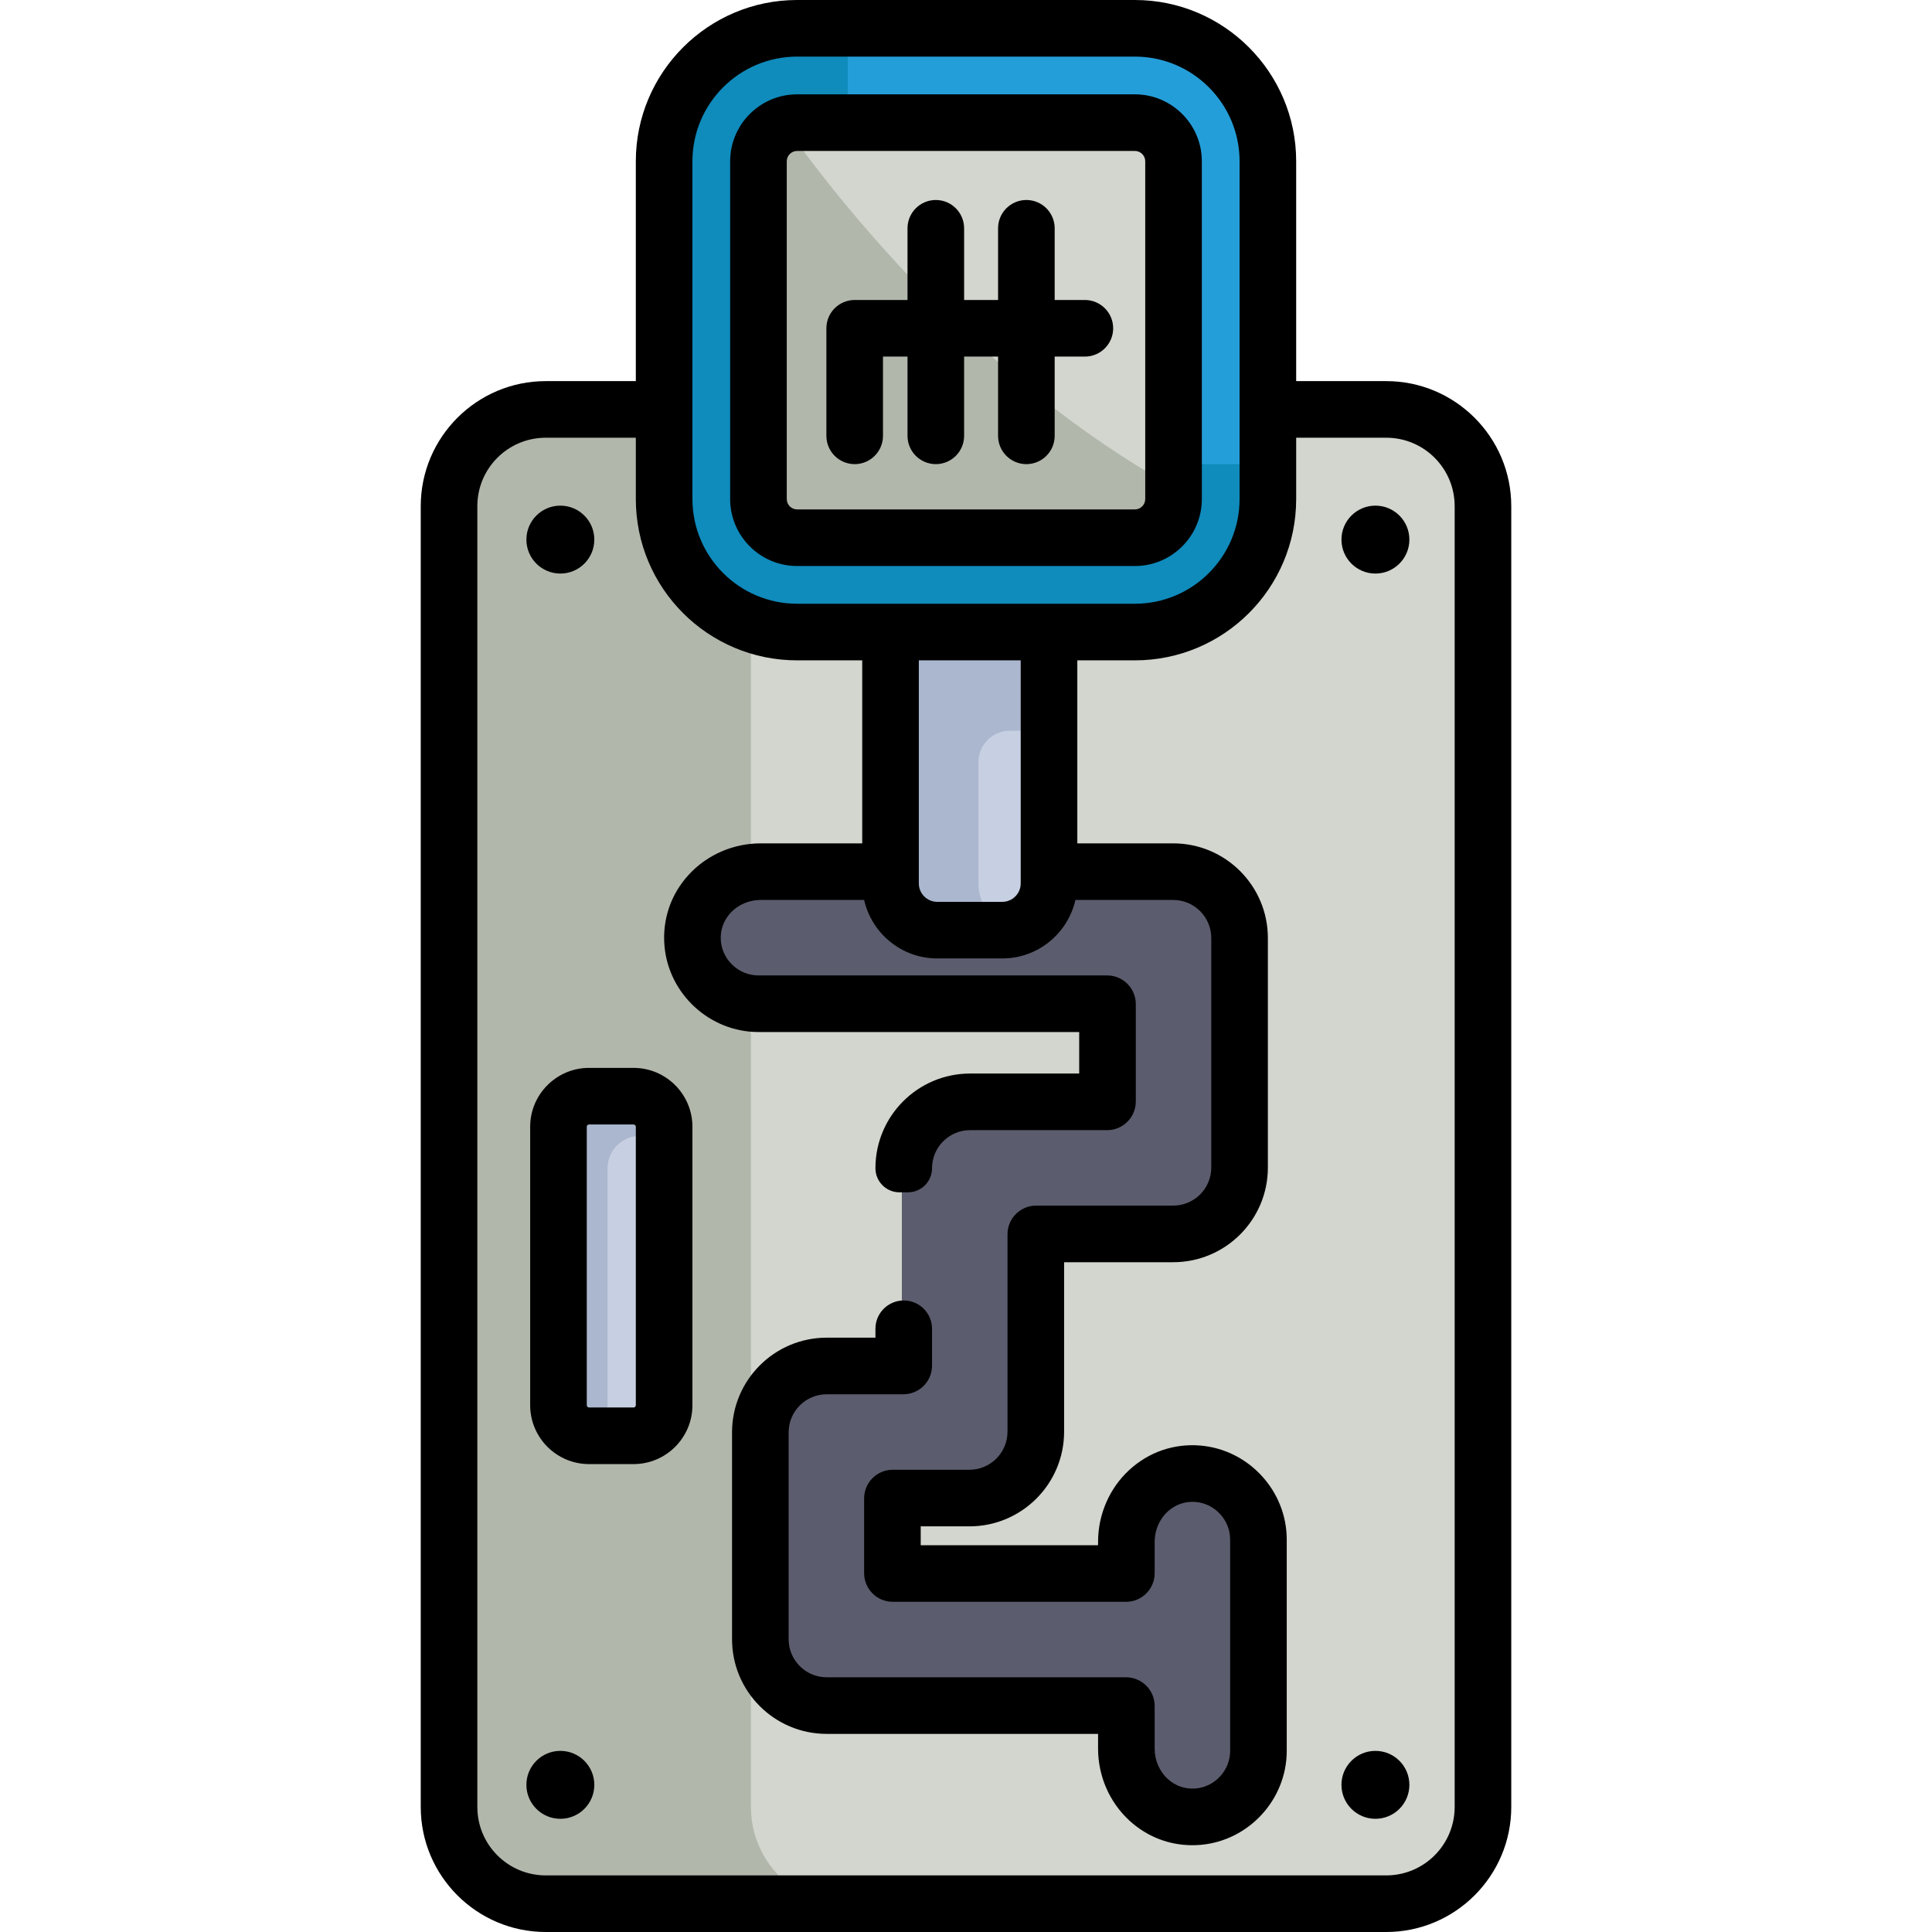 <?xml version="1.0" encoding="iso-8859-1"?>
<!-- Generator: Adobe Illustrator 19.0.0, SVG Export Plug-In . SVG Version: 6.00 Build 0)  -->
<svg version="1.1" id="Capa_1" xmlns="http://www.w3.org/2000/svg" xmlns:xlink="http://www.w3.org/1999/xlink" x="0px" y="0px"
	 viewBox="0 0 512 512" style="enable-background:new 0 0 512 512;" xml:space="preserve">
<path style="fill:#D2D6CE;" d="M367.368,108H335.5h-159h-31.868c-14.409,0-26.132,11.723-26.132,26.132v344.736
	c0,14.409,11.723,26.132,26.132,26.132h222.736c14.409,0,26.132-11.723,26.132-26.132V134.132
	C393.5,119.723,381.777,108,367.368,108z"/>
<path style="fill:#B1B7AB;" d="M199,478.868V134.132C199,119.723,210.723,108,225.132,108H176.5h-31.868
	c-14.409,0-26.132,11.723-26.132,26.132v344.736c0,14.409,11.723,26.132,26.132,26.132h80.5C210.723,505,199,493.277,199,478.868z"
	/>
<path style="fill:#C7CFE2;" d="M156.105,381c-4.745,0-8.605-3.86-8.605-8.605v-73.79c0-4.745,3.86-8.605,8.605-8.605h11.79
	c4.745,0,8.605,3.86,8.605,8.605v73.79c0,4.745-3.86,8.605-8.605,8.605H156.105z"/>
<path style="fill:#ABB7CE;" d="M161,309.624c0-4.745,3.86-8.605,8.605-8.605h6.895v-2.414c0-4.745-3.86-8.605-8.605-8.605h-11.79
	c-4.745,0-8.605,3.86-8.605,8.605v73.79c0,4.745,3.86,8.605,8.605,8.605H161V309.624z"/>
<path style="fill:#5B5D6E;" d="M317.535,390.065c-0.51-0.043-1.017-0.065-1.522-0.065c-4.438,0-8.693,1.666-11.982,4.69
	c-3.833,3.525-6.031,8.591-6.031,13.899v7.911h-61v-19h19.905c9.978,0,18.095-8.118,18.095-18.095V327.5h35.905
	c9.978,0,18.095-8.118,18.095-18.095v-60.81c0-9.978-8.118-18.095-18.095-18.095h-32.3h-43.209h-33.807
	c-5.308,0-10.374,2.198-13.899,6.033c-3.403,3.702-5.046,8.496-4.625,13.496c0.776,9.236,8.655,16.471,17.936,16.471h92v25h-35.905
	c-9.978,0-18.095,8.118-18.095,18.095V361.5h-19.905c-9.978,0-18.095,8.118-18.095,18.095v54.81c0,9.978,8.118,18.095,18.095,18.095
	H298v10.911c0,5.308,2.198,10.374,6.033,13.9c3.291,3.023,7.545,4.688,11.982,4.688c0.503,0,1.01-0.021,1.514-0.064
	C326.765,481.159,334,473.281,334,464v-56C334,398.719,326.765,390.841,317.535,390.065z"/>
<path style="fill:#C7CFE2;" d="M248.386,247c-7.105,0-12.886-5.78-12.886-12.886V167h43v67.114c0,7.105-5.78,12.886-12.886,12.886
	H248.386z"/>
<path style="fill:#249ED9;" d="M211.247,168c-19.711,0-35.747-16.036-35.747-35.747V42.747C175.5,23.036,191.536,7,211.247,7h89.506
	C320.464,7,336.5,23.036,336.5,42.747v89.506c0,19.711-16.036,35.747-35.747,35.747H211.247z"/>
<path style="fill:#ABB7CE;" d="M278.5,193.663V167h-19.206H235.5v26.663v40.451c0,7.117,5.769,12.886,12.886,12.886h17.229
	c1.136,0,2.232-0.162,3.283-0.44c-5.518-1.457-9.603-6.477-9.603-12.446v-32.159c0-4.579,3.712-8.292,8.292-8.292H278.5z"/>
<path style="fill:#0F8BBC;" d="M260.405,123c-19.711,0-35.747-16.036-35.747-35.747V7h-13.411C191.536,7,175.5,23.036,175.5,42.747
	v89.506c0,19.711,16.036,35.747,35.747,35.747h89.506c19.711,0,35.747-16.036,35.747-35.747V123H260.405z"/>
<path style="fill:#D2D6CE;" d="M211.247,143c-5.926,0-10.747-4.821-10.747-10.747V42.747c0-5.926,4.821-10.747,10.747-10.747h89.506
	c5.926,0,10.747,4.821,10.747,10.747v89.506c0,5.926-4.821,10.747-10.747,10.747L211.247,143L211.247,143z"/>
<path style="fill:#B1B7AB;" d="M311.5,132.253v-2.857c-52.159-28.91-89.198-75.899-103.934-96.733
	c-4.116,1.508-7.066,5.453-7.066,10.084v89.506c0,5.926,4.821,10.747,10.747,10.747h89.506C306.679,143,311.5,138.179,311.5,132.253
	z"/>
<path d="M211.247,150h89.506c9.786,0,17.747-7.961,17.747-17.747V42.747c0-9.786-7.961-17.747-17.747-17.747h-89.506
	c-9.786,0-17.747,7.961-17.747,17.747v89.506C193.5,142.039,201.461,150,211.247,150z M208.5,42.747
	c0-1.515,1.232-2.747,2.747-2.747h89.506c1.515,0,2.747,1.232,2.747,2.747v89.506c0,1.515-1.232,2.747-2.747,2.747h-89.506
	c-1.515,0-2.747-1.232-2.747-2.747V42.747z"/>
<path d="M367.368,101H343.5V42.747C343.5,19.176,324.324,0,300.753,0h-89.506C187.676,0,168.5,19.176,168.5,42.747V101h-23.868
	c-18.269,0-33.132,14.863-33.132,33.132v344.736c0,18.269,14.863,33.132,33.132,33.132h222.736
	c18.269,0,33.132-14.863,33.132-33.132V134.132C400.5,115.863,385.637,101,367.368,101z M183.5,108.51c0-0.003,0-0.006,0-0.01
	s0-0.006,0-0.01V42.747c0-15.3,12.447-27.747,27.747-27.747h89.506c15.3,0,27.747,12.447,27.747,27.747v89.506
	c0,15.3-12.447,27.747-27.747,27.747h-89.506c-15.3,0-27.747-12.447-27.747-27.747V108.51z M270.5,175v59.114
	c0,2.694-2.192,4.886-4.886,4.886h-17.229c-2.694,0-4.886-2.192-4.886-4.886V175H270.5z M385.5,478.868
	c0,10.014-8.118,18.132-18.132,18.132H144.632c-10.014,0-18.132-8.118-18.132-18.132V134.132c0-10.014,8.118-18.132,18.132-18.132
	H168.5v16.253c0,23.609,19.139,42.747,42.747,42.747H228.5v48.5h-26.911c-7.262,0-14.206,3.023-19.052,8.294
	c-4.745,5.162-7.035,11.846-6.448,18.822c1.08,12.832,12.022,22.883,24.911,22.883h85v11h-28.905
	c-13.86,0-25.095,11.236-25.095,25.095l0,0c0,3.525,2.857,6.382,6.382,6.382h2.235c3.525,0,6.382-2.857,6.382-6.382l0,0
	c0-5.575,4.52-10.095,10.095-10.095h36.31c4.195,0,7.595-3.4,7.595-7.595v-25.81c0-4.195-3.4-7.595-7.595-7.595H201
	c-5.156,0-9.533-4.015-9.964-9.142c-0.231-2.744,0.672-5.376,2.543-7.412c2.014-2.19,4.933-3.446,8.01-3.446h27.415
	c2.005,8.859,9.926,15.5,19.382,15.5h17.229c9.456,0,17.378-6.641,19.382-15.5h25.908c5.575,0,10.095,4.52,10.095,10.095v60.81
	c0,5.575-4.52,10.095-10.095,10.095h-36.31c-4.195,0-7.595,3.4-7.595,7.595v52.31c0,5.575-4.52,10.095-10.095,10.095h-20.31
	c-4.195,0-7.595,3.4-7.595,7.595v19.81c0,4.195,3.4,7.595,7.595,7.595h61.81c4.195,0,7.595-3.4,7.595-7.595v-8.316
	c0-3.077,1.256-5.996,3.446-8.01c2.035-1.872,4.668-2.776,7.413-2.543c5.126,0.431,9.141,4.808,9.141,9.964v56
	c0,5.156-4.015,9.533-9.142,9.964c-2.745,0.232-5.377-0.673-7.412-2.543c-2.19-2.014-3.446-4.933-3.446-8.01v-11.316
	c0-4.195-3.4-7.595-7.595-7.595h-79.31c-5.575,0-10.095-4.52-10.095-10.095v-54.81c0-5.575,4.52-10.095,10.095-10.095h20.31
	c4.195,0,7.595-3.4,7.595-7.595v-9.767c0-4.142-3.358-7.5-7.5-7.5l0,0c-4.142,0-7.5,3.358-7.5,7.5v2.362h-12.905
	c-13.86,0-25.095,11.236-25.095,25.095v54.81c0,13.86,11.236,25.095,25.095,25.095H291v3.911c0,7.262,3.023,14.206,8.294,19.052
	c4.631,4.257,10.487,6.538,16.681,6.538c0.71,0,1.424-0.03,2.142-0.09C330.949,487.831,341,476.889,341,464v-56
	c0-12.889-10.051-23.831-22.883-24.911c-6.976-0.59-13.661,1.703-18.823,6.448c-5.271,4.846-8.294,11.791-8.294,19.052v0.911h-47v-5
	h12.905c13.86,0,25.095-11.236,25.095-25.095V334.5h28.905c13.86,0,25.095-11.236,25.095-25.095v-60.81
	c0-13.86-11.236-25.095-25.095-25.095H285.5V175h15.253c23.609,0,42.747-19.139,42.747-42.747V116h23.868
	c10.014,0,18.132,8.118,18.132,18.132V478.868z"/>
<circle cx="148.5" cy="143" r="9"/>
<circle cx="364.5" cy="143" r="9"/>
<circle cx="148.5" cy="473" r="9"/>
<circle cx="364.5" cy="473" r="9"/>
<path d="M226.5,123c4.142,0,7.5-3.358,7.5-7.5v-21h6.5v21c0,4.142,3.358,7.5,7.5,7.5s7.5-3.358,7.5-7.5v-21h9v21
	c0,4.142,3.358,7.5,7.5,7.5s7.5-3.358,7.5-7.5v-21h8c4.142,0,7.5-3.358,7.5-7.5s-3.358-7.5-7.5-7.5h-8v-19
	c0-4.142-3.358-7.5-7.5-7.5s-7.5,3.358-7.5,7.5v19h-9v-19c0-4.142-3.358-7.5-7.5-7.5s-7.5,3.358-7.5,7.5v19h-14
	c-4.142,0-7.5,3.358-7.5,7.5v28.5C219,119.642,222.358,123,226.5,123z"/>
<path d="M167.895,283h-11.79c-8.604,0-15.605,7-15.605,15.605v73.79c0,8.604,7,15.605,15.605,15.605h11.79
	c8.604,0,15.605-7,15.605-15.605v-73.79C183.5,290,176.5,283,167.895,283z M168.5,372.395c0,0.333-0.271,0.605-0.605,0.605h-11.79
	c-0.333,0-0.605-0.271-0.605-0.605v-73.79c0-0.333,0.271-0.605,0.605-0.605h11.79c0.333,0,0.605,0.271,0.605,0.605V372.395z"/>
<g>
</g>
<g>
</g>
<g>
</g>
<g>
</g>
<g>
</g>
<g>
</g>
<g>
</g>
<g>
</g>
<g>
</g>
<g>
</g>
<g>
</g>
<g>
</g>
<g>
</g>
<g>
</g>
<g>
</g>
</svg>
